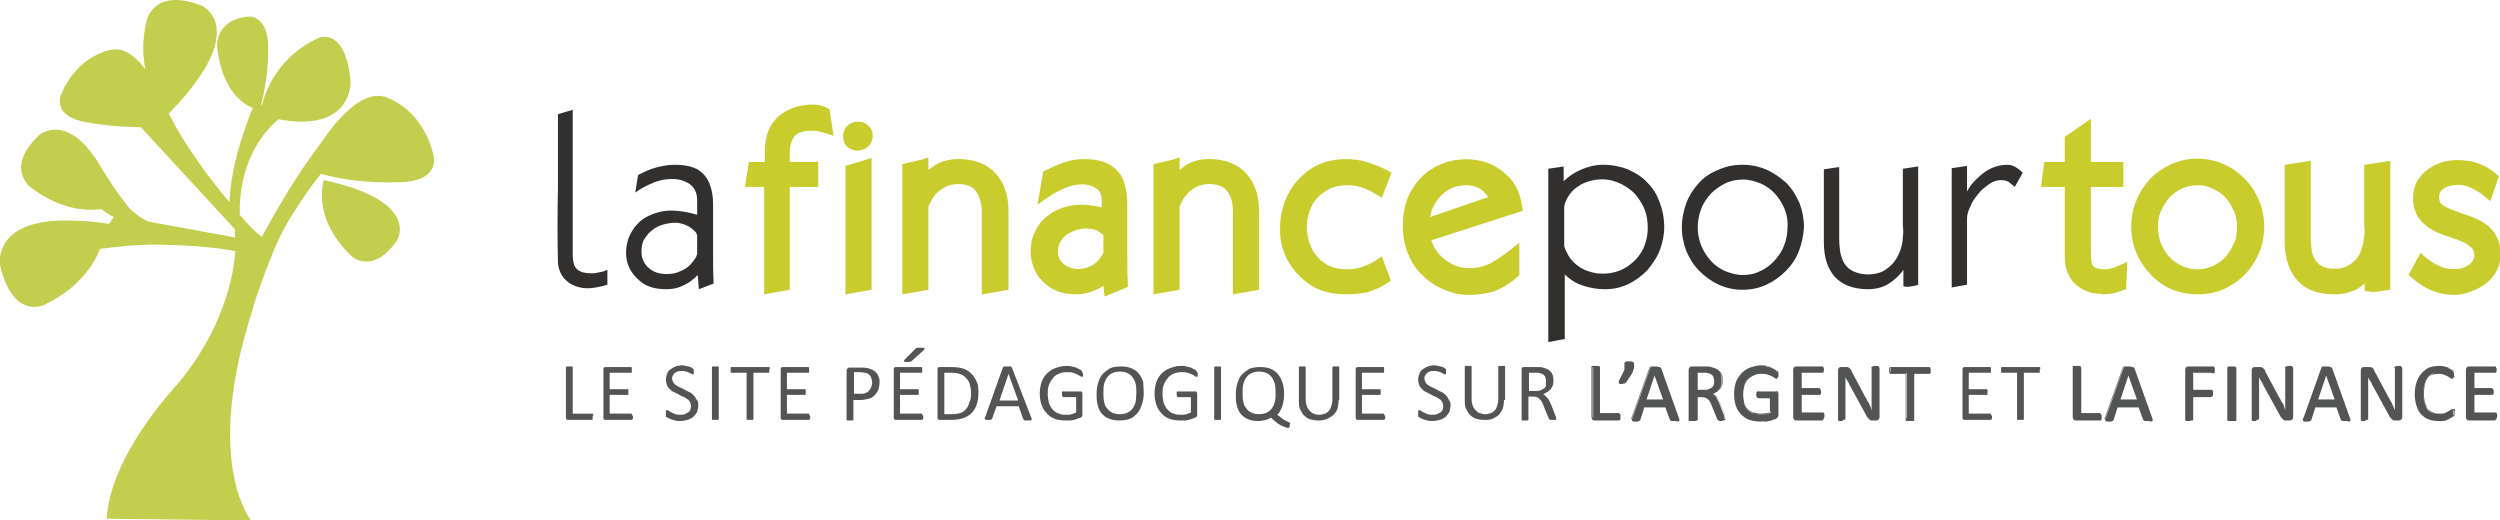 <svg xmlns="http://www.w3.org/2000/svg" width="440" height="91.6" viewBox="0 0 440 91.6"><path fill="#C3CE4E" d="M57 31.7s-2.3 6.6 4.9 13.4c0 0 3.7 3.4 8-2.8 0 0 4.3-6.9-12.9-10.6zm19.3-4.4c-2.1-8.6-8.7-10.3-8.7-10.3-4-1-8.3 4-11 8-4.6 6-8.6 13.1-10.5 16.7-1.1-.8-2.4-2.1-3.9-3.9-.1-3.3.4-11.3 6.8-16.8 13.2 2.4 12.7-6.7 12.7-6.7-.9-9.8-5.7-7.6-5.7-7.6-6.9 3.2-9.2 9-9.9 11.8h-.1v-.2c1.1-4.5 1.2-7.7 1.2-9.7.1-5.7-3.2-5.7-3.2-5.7-6.2.4-5.8 5.3-5.8 5.3.9 8.3 5.2 10.4 6.3 10.8-1.2 2.9-3.9 10-4.1 16.6-1-1.2-2.1-2.5-3.2-4-1-1.2-1.9-2.5-2.7-3.7-1.8-2.5-3.4-5.2-4.8-7.9l.2-.2c14.4-14.9 5.6-18.8 5.6-18.8-8.4-3.3-9.7 2.6-9.7 2.6-.8 3.4-.7 6.3-.2 8.6-1.6-2.1-3.5-3.7-5.6-3.5 0 0-6 .5-9.2 7.8 0 0-1.7 3.5 3.4 4.8 0 0 3.4.8 7.9 1 .8 0 1.7.1 2.7.1l16.5 17.9.1 1.5-15.3-2.8c-1-.5-2.1-1.2-3.1-2.1-.4-.5-2.5-3-5-7.1-5.9-10.4-11-6.1-11-6.1-6.2 5.7-1.7 9.2-1.7 9.2 5.1 3.9 9.6 4.3 12.5 3.9.5.4 1.3.9 2.2 1.4l-.8 1.2c-2-.3-3.7-.5-5.1-.5-15.6-1.1-14.1 7.7-14.1 7.7 2.2 9.7 7.7 7.1 7.7 7.1 5.9-2.8 8.7-6.8 9.9-9.9 3.9-.5 7.8-.9 11.8-.7 1.4 0 2.9.1 4.5.2 3 .2 5.5.5 7.5.9-.2 3.8-1.9 13.8-10.5 23.8 0 0-11.6 12.3-12.1 23.3l25.4.3s-7.9-9.4-.6-34.3c.4-1.2.9-3 1.2-4.1 1.6-4.6 3.7-10.6 5.7-13.8.5-1 1.2-2 1.9-3.1 1.6-2.5 3-4.4 4.1-5.7 7.5 2.1 15.1 1.4 15.1 1.4 5.9-.6 4.7-4.7 4.7-4.7z"/><path fill="#322F2F" d="M106.9 47.5v2.6c-.9.3-1.9.5-2.8.6-1 .1-1.8 0-2.7-.3-.8-.3-1.5-.7-2.1-1.4-.6-.7-1-1.6-1.1-2.7-.1-4.4-.1-8.8 0-13.1v-13.1l1.3-.4c.4-.1.9-.2 1.3-.4v25c0 .7 0 1.2.1 1.7s.2.9.5 1.2c.2.3.6.5 1 .7.4.1 1 .2 1.8.2.5 0 1-.1 1.4-.2.3 0 .8-.2 1.3-.4zM123 50.9l-.2-2.5c-.7.7-1.5 1.4-2.5 1.8-.9.5-1.9.7-3 .7-1.9 0-3.4-.4-4.5-1.3s-1.9-1.9-2.3-3.1c-.4-1.2-.4-2.5-.1-3.8.3-1.3 1-2.5 2-3.5s2.4-1.6 4.1-2c1.7-.3 3.8-.1 6.2.6v-2.5c0-1.3-.4-2.2-1.3-2.9-.9-.6-1.9-.9-3.1-.9-1.1 0-2.3.2-3.4.7-1.2.5-2.2 1-3.1 1.7l.5-3.1c1-.5 2-1 3.1-1.3 1.1-.3 2.2-.5 3.3-.5 1.8 0 3.2.3 4.2.9.9.6 1.6 1.4 2 2.5.4 1 .6 2.2.6 3.5v9c0 1.6 0 3.3.1 5l-2.6 1zm-.7-10.2c-.3-.3-.6-.5-1-.8-.4-.2-.8-.4-1.2-.5-.4-.1-.8-.2-1.1-.2-.7 0-1.5.1-2.2.3-.7.2-1.4.5-2 1-.6.4-1 1-1.4 1.6-.4.6-.5 1.4-.5 2.2 0 1.1.4 2 1.1 2.7.7.7 1.6 1.1 2.7 1.2 1 .1 2.1 0 3.1-.5 1.1-.4 1.9-1.2 2.6-2.3.1-.1.1-.2.2-.4s.1-.3.1-.4v-3c0-.3-.1-.6-.4-.9z"/><g fill="#C9CC2D"><path d="M144.2 22.2c-.4-.1-.9-.1-1.3-.1-1.3 0-2.2.2-2.9.6-.6.4-1.1.9-1.4 1.6-.3.7-.4 1.5-.5 2.3v2.8h5v2.5h-5v18.2l-2.7.5v-18.6h-3.3l.4-2.5h2.9v-2.8c0-2.4.7-4.2 2.1-5.5 1.4-1.2 3.3-1.8 5.6-1.8.7 0 1.3.2 1.9.5l.4 2.6c-.3-.1-.7-.2-1.2-.3zM134.5 51.8v-18.9h-3.4l.7-4.4h2.8v-1.8c0-2.7.8-4.8 2.4-6.2 1.6-1.4 3.7-2.1 6.2-2.1.8 0 1.6.2 2.4.6l.4.2.7 4.7-1.5-.5-1.2-.3c-.4-.1-.8-.1-1.2-.1-1.3 0-2 .3-2.4.5-.5.3-.8.7-1 1.2-.2.6-.4 1.2-.4 2v1.8h5v4.4h-5v18.1l-4.5.8zm-1.2-20.8h3.1v18.5l.8-.1v-18.4h5v-.6h-5v-3.8c0-1 .2-1.9.5-2.7.4-.9 1-1.6 1.8-2.1s1.9-.8 3.4-.8c.5 0 1 0 1.5.1l-.1-.7c-.4-.1-.7-.2-1.1-.2-2.1 0-3.8.5-5 1.6-1.2 1-1.8 2.6-1.8 4.7v3.7h-3l-.1.8z"/></g><g fill="#C9CC2D"><path d="M152 25.1c-.3.3-.7.4-1.1.4-.4 0-.8-.1-1.1-.4-.3-.3-.5-.7-.5-1.2 0-.6.2-1 .5-1.2.3-.3.7-.4 1.1-.4.4 0 .8.1 1.1.4.3.3.5.7.5 1.2 0 .6-.1 1-.5 1.2zm-2.3 25.5v-20.7l1.3-.4c.5-.1.9-.3 1.3-.4v21.1l-2.6.4zM148.8 51.8v-22.6l2-.6c.5-.1.9-.3 1.3-.4l1.3-.4v23.2l-4.6.8zm1.9-21.2v18.9l.7-.1v-19h-.1l-.6.2zm.2-4.1c-.6 0-1.2-.2-1.7-.6-.4-.3-.8-.9-.8-1.9 0-1.1.5-1.7.9-2 1-.8 2.4-.8 3.4 0 .4.3.9.9.9 1.9 0 1-.5 1.6-.9 2-.6.4-1.2.6-1.8.6zm0-3.2c-.2 0-.3.1-.5.2-.1.1-.1.3-.1.5 0 .3.1.4.2.4.3.3.8.2 1 0 0 0 .1-.1.1-.5 0-.3-.1-.4-.2-.5-.1-.1-.3-.1-.5-.1z"/></g><g fill="#C9CC2D"><path d="M173.7 50.6v-13.3c0-1.7-.4-3.1-1.2-4.2-.8-1.1-2.1-1.6-3.9-1.6-1.3 0-2.4.3-3.4 1s-1.8 1.6-2.4 2.7l-.2.5-.2.5v13.9l-2.7.5v-21c.9-.2 1.7-.4 2.6-.7v3.3c.7-1 1.6-1.8 2.7-2.4 1-.6 2.2-.9 3.5-.9 2.6 0 4.5.8 5.9 2.3 1.3 1.5 2 3.5 2 6v12.9l-2.7.5zM172.8 51.8v-14.5c0-1.5-.4-2.7-1-3.6-.6-.9-1.7-1.3-3.2-1.3-1.1 0-2 .3-2.9.9-.9.6-1.5 1.4-2 2.4 0 .1-.1.2-.2.4 0 .1-.1.2-.1.2v14.7l-4.6.8v-22.9l.8-.2 2.6-.6 1.2-.4v2.2c.4-.3.8-.6 1.3-.9 1.2-.7 2.5-1 4-1 2.9 0 5.1.9 6.6 2.6 1.5 1.7 2.2 3.9 2.2 6.6v13.8l-4.7.8zm-12.2-21.4v19.1l.8-.1v-13.1c0-.2 0-.4.3-.9.1-.3.2-.5.2-.6.6-1.3 1.5-2.3 2.7-3.1 1.1-.8 2.5-1.2 4-1.2 2.1 0 3.7.7 4.7 2 .9 1.3 1.4 2.9 1.4 4.8v12.2l.8-.1v-12.1c0-2.3-.6-4.1-1.8-5.4-1.1-1.3-2.8-1.9-5.1-1.9-1.2 0-2.2.3-3.1.8-.9.5-1.7 1.3-2.4 2.2l-1.7 2.4v-5c-.3-.1-.5 0-.8 0z"/></g><g fill="#C9CC2D"><path d="M195.2 50.9l-.2-2.5c-.7.7-1.5 1.4-2.5 1.8-.9.5-1.9.7-3 .7-1.9 0-3.4-.4-4.5-1.3s-1.9-1.9-2.3-3.1c-.4-1.2-.4-2.5-.1-3.8.3-1.3 1-2.5 2-3.5s2.4-1.6 4.1-2c1.7-.3 3.8-.1 6.2.6v-2.5c0-1.3-.4-2.2-1.3-2.9-.8-.6-1.9-.9-3.1-.9-1.1 0-2.3.2-3.4.7-1.2.5-2.2 1-3.1 1.7l.5-3.1c1-.5 2-1 3.1-1.3 1.1-.3 2.2-.5 3.3-.5 1.8 0 3.2.3 4.2.9.9.6 1.6 1.4 2 2.5.4 1 .6 2.2.6 3.5v9c0 1.6 0 3.3.1 5l-2.6 1zm-.7-10.2c-.3-.3-.6-.5-1-.8-.4-.2-.8-.4-1.2-.5-.4-.1-.8-.2-1.1-.2-.7 0-1.5.1-2.2.3-.7.2-1.4.5-2 1-.6.4-1 1-1.4 1.6-.4.6-.5 1.4-.5 2.2 0 1.1.4 2 1.1 2.7.7.7 1.6 1.1 2.7 1.2 1 .1 2.1 0 3.1-.5 1.1-.4 1.9-1.2 2.5-2.3.1-.1.1-.2.2-.4s.1-.3.1-.4v-3c.2-.3 0-.6-.3-.9zM194.4 52.2l-.2-1.9c-.4.3-.8.5-1.3.7-1.1.5-2.2.8-3.4.8-2.1 0-3.8-.5-5.1-1.5-1.3-1-2.2-2.2-2.6-3.6-.5-1.4-.5-2.8-.2-4.4.4-1.5 1.1-2.8 2.3-3.9 1.2-1.1 2.7-1.9 4.6-2.2 1.6-.3 3.4-.2 5.4.3v-1.2c0-1-.3-1.7-.9-2.1-1.4-1-3.4-1-5.6-.1-1.1.5-2.1 1-2.9 1.6l-1.9 1.3 1-5.8.4-.2c1-.5 2.1-1 3.2-1.4 1.2-.4 2.4-.6 3.6-.6 2.1 0 3.6.4 4.7 1.1 1.1.7 1.9 1.7 2.3 2.9.4 1.1.6 2.4.6 3.8v9c0 1.6 0 3.3.1 5v.7l-4.1 1.7zm-3.9-14.2c-.5 0-1.1 0-1.5.1-1.5.3-2.7.9-3.6 1.7-.9.9-1.5 1.8-1.7 3-.3 1.2-.2 2.3.1 3.3.3 1 1 1.9 2 2.7.9.7 2.3 1.1 3.9 1.1.9 0 1.7-.2 2.6-.6.8-.4 1.6-.9 2.2-1.6l1.5-1.6.3 3.5.8-.3c-.1-1.5-.1-2.9-.1-4.3v-9c0-1.2-.2-2.3-.5-3.2-.3-.8-.8-1.5-1.6-2s-2-.8-3.6-.8c-1 0-2 .2-3 .5-.8.3-1.7.6-2.5 1l-.1.6c.5-.2.9-.5 1.5-.7 2.8-1.1 5.5-1.1 7.4.3.8.6 1.7 1.6 1.7 3.6v3.8l-1.2-.4c-2-.5-3.4-.7-4.6-.7zm-.9 11.3c-.3 0-.6 0-.9-.1-1.2-.2-2.3-.7-3.2-1.5-1-.9-1.4-2-1.4-3.4 0-1 .2-1.9.7-2.7.4-.7 1-1.4 1.7-1.9s1.4-.9 2.3-1.1c.8-.2 1.6-.4 2.5-.4.4 0 .8.1 1.3.2s1 .3 1.4.6c.4.2.9.6 1.2.9.5.4.7 1 .7 1.6v3c0 .3-.1.5-.2.9-.1.2-.2.4-.3.5-.7 1.2-1.7 2.1-3 2.7-.9.5-1.8.7-2.8.7zm1.7-9.1c-.7 0-1.3.1-1.9.3-.6.2-1.2.5-1.7.8-.5.4-.8.8-1.1 1.3-.3.5-.4 1.1-.4 1.7 0 .9.3 1.5.8 2 .6.5 1.3.9 2.2 1 .8.1 1.7 0 2.6-.4.9-.4 1.6-1 2.1-1.9l.2-.3.1-.1v-3s0-.1-.1-.3c-.2-.2-.5-.4-.8-.6-.3-.2-.7-.3-1-.4-.7 0-.9-.1-1-.1z"/></g><g fill="#C9CC2D"><path d="M217.9 50.6v-13.3c0-1.7-.4-3.1-1.2-4.2-.8-1.1-2.1-1.6-3.9-1.6-1.3 0-2.4.3-3.4 1s-1.8 1.6-2.4 2.7l-.2.5-.2.5v13.9l-2.7.5v-21c.9-.2 1.7-.4 2.6-.7v3.3c.7-1 1.6-1.8 2.7-2.4 1-.6 2.2-.9 3.5-.9 2.6 0 4.5.8 5.9 2.3 1.3 1.5 2 3.5 2 6v12.9l-2.7.5zM217 51.8v-14.5c0-1.5-.3-2.7-1-3.6-.6-.9-1.7-1.3-3.2-1.3-1.1 0-2.1.3-2.9.9-.9.6-1.5 1.4-2 2.4 0 .1-.1.2-.2.4l-.1.3v14.6l-4.6.8v-22.9l.8-.2 2.6-.6 1.2-.4v2.2l1.2-.9c1.2-.7 2.5-1 4-1 2.9 0 5.1.9 6.6 2.6 1.5 1.7 2.2 3.9 2.2 6.6v13.8l-4.6.8zm-12.1-21.4v19.1l.8-.1v-13.1c0-.2.1-.4.2-.9.1-.3.2-.5.3-.6.6-1.3 1.5-2.3 2.7-3.1 1.1-.8 2.5-1.2 4-1.2 2.1 0 3.7.7 4.7 2 .9 1.2 1.4 2.8 1.4 4.8v12.2l.8-.1v-12.1c0-2.3-.6-4.1-1.7-5.4-1.1-1.3-2.8-1.9-5.1-1.9-1.2 0-2.2.2-3.1.8-.9.5-1.7 1.3-2.4 2.2l-1.7 2.4v-5c-.5-.1-.7 0-.9 0z"/></g><g fill="#C9CC2D"><path d="M240.4 50.4c-1.2.3-2.4.5-3.5.5-2.4 0-4.4-.5-6-1.6-1.6-1.1-2.8-2.4-3.6-4.1-.8-1.6-1.2-3.4-1.1-5.3 0-1.9.4-3.6 1.3-5.3.8-1.6 2-3 3.6-4 1.6-1.1 3.6-1.6 5.9-1.6 1.2 0 2.3.2 3.4.5s2.2.8 3.2 1.3l-1 2.5c-.8-.5-1.7-.9-2.7-1.3-.9-.3-1.9-.5-2.9-.5-1.8 0-3.3.4-4.5 1.2-1.2.8-2.1 1.8-2.7 3.1-.6 1.2-.9 2.6-.9 4s.3 2.8.9 4c.6 1.2 1.5 2.2 2.7 3.1 1.2.8 2.7 1.2 4.4 1.2 1 0 2-.1 3-.5 1-.3 1.9-.7 2.7-1.3l.9 2.5c-.9.7-1.9 1.2-3.1 1.6zM236.9 51.8c-2.6 0-4.8-.6-6.5-1.8-1.7-1.2-3-2.7-3.9-4.4-.9-1.7-1.3-3.7-1.2-5.7 0-2 .5-3.9 1.4-5.7.9-1.8 2.2-3.2 3.9-4.4 1.7-1.2 3.9-1.8 6.5-1.8 1.2 0 2.5.2 3.7.6 1.2.4 2.3.8 3.4 1.4l.7.4-1.7 4.4-1-.6c-.8-.5-1.6-.9-2.5-1.2-.8-.3-1.7-.4-2.6-.4-1.6 0-2.9.4-3.9 1.1-1.1.7-1.9 1.6-2.4 2.7s-.8 2.3-.8 3.6c0 1.3.3 2.5.8 3.6s1.3 2 2.3 2.7c1 .7 2.3 1.1 3.9 1.1.9 0 1.8-.1 2.7-.4.9-.3 1.7-.7 2.5-1.2l1-.7 1.6 4.3-.6.4c-1 .7-2.2 1.2-3.4 1.6-1.4.3-2.7.4-3.9.4zm0-21.8c-2.2 0-4 .5-5.4 1.5-1.4 1-2.5 2.2-3.3 3.7-.8 1.5-1.1 3.1-1.2 4.9 0 1.7.3 3.3 1 4.8s1.8 2.7 3.3 3.7c1.4 1 3.3 1.5 5.5 1.5 1 0 2.1-.2 3.2-.5.8-.2 1.6-.6 2.3-.9l-.2-.6c-.6.3-1.3.6-2 .8-1.1.3-2.2.5-3.3.5-2 0-3.7-.5-5-1.4-1.3-.9-2.3-2.1-3-3.4-.7-1.3-1-2.8-1-4.4 0-1.6.3-3.1 1-4.4.7-1.4 1.7-2.5 3-3.4 1.4-.9 3-1.4 5-1.4 1.1 0 2.2.2 3.2.5.6.2 1.2.5 1.8.8l.3-.7c-.7-.3-1.5-.6-2.3-.9-.8-.6-1.8-.7-2.9-.7z"/></g><g fill="#C9CC2D"><path d="M266.9 36.6l-16.2 5.2c.2.9.6 1.8 1.1 2.6.5.8 1.1 1.5 1.8 2 .7.6 1.5 1 2.3 1.3.9.3 1.8.5 2.8.5 1.5 0 2.8-.3 4.1-1.1 1.3-.7 2.5-1.5 3.6-2.4v3.2c-1.2 1.1-2.5 1.9-3.9 2.4s-2.8.7-4.1.7c-1.4 0-2.7-.3-4-.9-1.3-.5-2.4-1.3-3.4-2.3-1-1-1.8-2.1-2.3-3.5-.6-1.3-.9-2.8-.9-4.5 0-2.2.4-4 1.3-5.6.9-1.5 1.9-2.7 3.3-3.6 1.3-.8 2.8-1.4 4.3-1.5 1.6-.2 3.1 0 4.5.5s2.6 1.3 3.7 2.5c1 1.2 1.7 2.6 2 4.5zm-3.7-1.5c-.4-1-.9-1.8-1.6-2.4-.7-.6-1.6-.9-2.5-1.1-.9-.1-1.9-.1-2.9.1s-1.9.7-2.7 1.4c-.8.7-1.5 1.5-2 2.6-.5 1-.8 2.3-.9 3.7l12.6-4.3zM258.7 51.9h-.4c-1.5 0-2.9-.4-4.3-1s-2.6-1.4-3.7-2.5c-1.1-1-1.9-2.3-2.5-3.8-.6-1.4-.9-3.1-.9-4.9 0-2.4.5-4.4 1.4-6 .9-1.6 2.1-3 3.6-3.9 1.4-.9 3-1.5 4.8-1.7 1.7-.2 3.4 0 4.9.5 1.6.5 2.9 1.5 4.1 2.7 1.2 1.3 1.9 3 2.2 5l.1.8-16.1 5.2c.2.5.4 1 .7 1.5.4.7 1 1.3 1.6 1.8.6.5 1.3.9 2.1 1.2.8.3 1.6.4 2.4.4 1.3 0 2.5-.3 3.7-.9 1.2-.7 2.4-1.5 3.4-2.3l1.6-1.3v5.7l-.3.3c-1.3 1.2-2.7 2-4.2 2.6-1.5.4-2.8.6-4.2.6zm-.8-21.9c-.4 0-.7 0-1.1.1-1.4.2-2.7.6-3.9 1.4-1.2.8-2.2 1.9-2.9 3.2-.8 1.4-1.2 3.1-1.2 5.1 0 1.5.3 2.9.8 4.2.5 1.2 1.2 2.3 2.1 3.2.9.9 1.9 1.6 3.1 2.1 1.2.5 2.4.8 3.6.8h.4c1.1 0 2.3-.2 3.4-.6 1.1-.4 2.2-1 3.2-1.9v-.8c-.7.5-1.4.9-2.2 1.3-1.4.8-3 1.2-4.6 1.2-1.1 0-2.1-.2-3.1-.5-.9-.3-1.8-.8-2.6-1.5-.8-.6-1.4-1.4-2-2.3-.5-.9-.9-1.8-1.2-2.9l-.2-.9 16.2-5.2c-.3-1.3-.8-2.3-1.6-3.2-.9-1-2-1.8-3.3-2.2-.9-.4-1.9-.6-2.9-.6zm-8.4 10.9l.1-1.4c.1-1.6.4-3 1-4.1.6-1.2 1.4-2.1 2.3-2.9.9-.7 2-1.3 3.1-1.5 1.1-.3 2.2-.3 3.2-.2 1.1.2 2.1.6 2.9 1.3.9.7 1.5 1.6 1.9 2.8l.3.9-14.8 5.1zm8.5-8.3c-.5 0-1 .1-1.6.2-.8.2-1.6.6-2.3 1.2-.7.6-1.3 1.3-1.8 2.3-.3.6-.5 1.2-.6 1.9l10.2-3.5c-.2-.4-.6-.8-.9-1.1-.6-.5-1.3-.8-2-.9-.4-.1-.7-.1-1-.1z"/></g><path fill="#322F2F" d="M275.2 59.7l-2.7.5v-30.5l2.7-.4v2.6c.9-.9 2-1.6 3.2-2.1 1.2-.5 2.4-.8 3.7-.8 1.6 0 3.1.3 4.4.8 1.3.6 2.5 1.3 3.4 2.3 1 1 1.7 2.1 2.2 3.5.5 1.3.8 2.8.8 4.4 0 1.4-.3 2.8-.8 4.1-.5 1.3-1.3 2.4-2.2 3.5-1 1-2.1 1.8-3.3 2.4-1.3.6-2.6.9-4.1.9-1.3 0-2.6-.2-3.8-.6-1.3-.4-2.4-1.1-3.3-2v11.4zm13.9-23.6c-.6-1.1-1.3-2.1-2.3-2.8-.9-.7-1.9-1.2-3-1.5-1.1-.3-2.2-.3-3.3-.1-1.1.2-2.1.6-2.9 1.2-.9.6-1.6 1.5-2 2.5-.1.2-.2.4-.2.6-.1.2-.1.4-.1.6v6.7c0 .1.1.3.2.6l.3.6c.5 1.1 1.3 1.9 2.2 2.5.9.6 1.9.9 3 1.1 1.1.1 2.1.1 3.2-.2 1.1-.3 2.1-.8 2.9-1.5.9-.7 1.6-1.6 2.1-2.6.5-1.1.8-2.3.8-3.7 0-1.5-.3-2.9-.9-4zM316.6 44.2c-.5 1.3-1.3 2.5-2.3 3.5-1 1-2.1 1.8-3.4 2.4-1.3.6-2.7.9-4.2.9s-2.9-.3-4.2-.9c-1.3-.6-2.4-1.4-3.4-2.4s-1.7-2.1-2.3-3.5c-.5-1.3-.8-2.7-.8-4.2s.3-2.9.8-4.3c.5-1.3 1.3-2.5 2.2-3.5.9-1 2.1-1.8 3.4-2.3 1.3-.6 2.7-.9 4.3-.9 1.5 0 2.9.3 4.3.9 1.3.6 2.4 1.4 3.4 2.3 1 1 1.7 2.2 2.3 3.5.5 1.3.8 2.8.8 4.3-.1 1.5-.4 2.9-.9 4.2zm-2.5-7.4c-.4-1-1-1.9-1.7-2.7-.7-.8-1.6-1.4-2.5-1.8-1-.4-2-.7-3.1-.7s-2.2.2-3.2.7c-1 .5-1.8 1.1-2.5 1.8-.7.8-1.3 1.6-1.7 2.7-.4 1-.6 2.1-.6 3.2s.2 2.1.6 3.2c.4 1 1 1.9 1.7 2.7.7.8 1.6 1.4 2.5 1.8 1 .4 2 .7 3.1.7s2.2-.2 3.1-.7c1-.4 1.8-1.1 2.5-1.8.7-.8 1.3-1.6 1.7-2.7.4-1 .6-2.1.6-3.2.1-1.1-.1-2.2-.5-3.2zM336.4 50.4c-.4.1-.9.1-1.4 0v-2.9c-.7 1-1.7 1.9-2.7 2.5-1 .6-2.2.9-3.5.9-2.7 0-4.6-.8-5.9-2.2-1.3-1.5-1.9-3.5-1.9-6.1v-12.8l2.7-.4v12.6c0 .9.1 1.8.2 2.5.2.8.4 1.4.8 2 .4.6.9 1 1.6 1.3.7.3 1.5.5 2.5.5.9 0 1.8-.2 2.5-.5.7-.4 1.4-.9 1.9-1.5s.9-1.3 1.2-2.1c.3-.8.5-1.6.5-2.5.1-.7.1-1.3 0-2v-10l2.7-.4v20.8c-.3.2-.8.2-1.2.3zM354.6 32.9l-1.1-.9c-.3-.2-.8-.3-1.3-.3-.7 0-1.4.2-2.1.7-.7.5-1.4 1-1.9 1.7-.6.7-1.1 1.4-1.4 2.2-.4.8-.6 1.5-.6 2.1v11.7l-2.7.5v-21l2.7-.4v4.5c.4-.8 1-1.6 1.8-2.3.8-.8 1.6-1.4 2.5-1.8.9-.4 1.8-.6 2.8-.6.9 0 1.8.5 2.7 1.4l-1.4 2.5z"/><g fill="#C9CC2D"><path d="M373.1 50.1c-1.1.4-2.1.7-3.1.7s-2-.2-2.8-.6c-.8-.4-1.5-1-2-1.8s-.8-1.9-.8-3.2v-13.2h-4.1l.3-2.5h3.7v-4.9l2.7-1.9v6.7h5.7v2.5h-5.7v12.4c0 .7 0 1.2.1 1.7s.2.9.5 1.2c.2.3.6.5 1 .7.4.1 1 .2 1.8.2.5 0 1-.1 1.4-.2.5-.1.9-.3 1.4-.5l-.1 2.7zM369.8 51.7c-1.1 0-2.2-.2-3.1-.7-1-.5-1.8-1.2-2.4-2.2-.6-1-.9-2.2-.9-3.7v-12.2h-4.2l.6-4.4h3.6v-4.4l4.6-3.2v7.6h5.7v4.4h-5.7v11.5c0 .6 0 1.2.1 1.6 0 .3.1.6.3.8.1.2.3.3.6.4.3.1.8.2 1.5.2.4 0 .8-.1 1.2-.2.4-.1.9-.3 1.3-.5l1.4-.6-.2 4.8-.6.2c-1.2.5-2.3.7-3.5.7h-.3zm-8.4-20.7h4v14.2c0 1.1.2 2 .6 2.7.4.7 1 1.2 1.6 1.5.7.3 1.4.5 2.3.5h.1c.7 0 1.5-.1 2.2-.4v-.6h-.1c-.5.2-1.1.3-1.7.3-.9 0-1.5-.1-2.1-.3-.6-.2-1.1-.6-1.5-1-.3-.4-.6-1-.7-1.6-.1-.5-.1-1.2-.1-1.9v-13.4h5.7v-.6h-5.7v-5.8l-.8.5v5.3h-3.8v.6z"/></g><g fill="#C9CC2D"><path d="M396.8 44.2c-.5 1.3-1.3 2.5-2.3 3.5-1 1-2.1 1.8-3.4 2.4-1.3.6-2.7.9-4.2.9s-2.9-.3-4.2-.9c-1.3-.6-2.4-1.4-3.4-2.4s-1.7-2.1-2.3-3.5c-.5-1.3-.8-2.7-.8-4.2s.3-2.9.8-4.3c.5-1.3 1.3-2.5 2.2-3.5.9-1 2.1-1.8 3.4-2.3 1.3-.6 2.7-.9 4.3-.9 1.5 0 2.9.3 4.3.9 1.3.6 2.4 1.4 3.4 2.3 1 1 1.7 2.2 2.3 3.5.5 1.3.8 2.8.8 4.3-.1 1.5-.4 2.9-.9 4.2zm-2.6-7.4c-.4-1-1-1.9-1.7-2.7-.7-.8-1.6-1.4-2.5-1.8-1-.4-2-.7-3.1-.7s-2.2.2-3.2.7c-1 .5-1.8 1.1-2.5 1.8-.7.8-1.3 1.6-1.7 2.7-.4 1-.6 2.1-.6 3.2s.2 2.1.6 3.2c.4 1 1 1.9 1.7 2.7.7.8 1.6 1.4 2.5 1.8 1 .4 2 .7 3.1.7s2.2-.2 3.1-.7c1-.4 1.8-1.1 2.5-1.8.7-.8 1.3-1.6 1.7-2.7.4-1 .6-2.1.6-3.2.1-1.1-.1-2.2-.5-3.2zM386.8 51.8c-1.6 0-3.2-.3-4.6-.9-1.4-.6-2.7-1.5-3.7-2.6s-1.9-2.3-2.5-3.8c-.6-1.4-.9-3-.9-4.6 0-1.6.3-3.2.9-4.6.6-1.5 1.4-2.7 2.4-3.8 1-1.1 2.3-1.9 3.7-2.6 2.9-1.3 6.4-1.3 9.3 0 1.4.6 2.6 1.5 3.7 2.6s1.9 2.4 2.5 3.8c.6 1.4.9 3 .9 4.6 0 1.6-.3 3.2-.9 4.6-.6 1.4-1.4 2.7-2.5 3.8-1 1.1-2.3 1.9-3.7 2.6-1.4.6-3 .9-4.6.9zm0-21.8c-1.4 0-2.7.3-3.9.8-1.2.5-2.2 1.2-3.1 2.1-.9.9-1.5 2-2.1 3.2-.5 1.2-.8 2.5-.8 3.9s.2 2.6.8 3.9c.5 1.2 1.2 2.3 2.1 3.2.9.9 1.9 1.6 3.1 2.2 2.3 1 5.3 1 7.7 0 1.2-.5 2.3-1.3 3.1-2.2.9-.9 1.6-2 2.1-3.2.5-1.2.7-2.5.7-3.9s-.3-2.7-.7-3.9c-.5-1.2-1.2-2.3-2.1-3.2-.9-.9-1.9-1.6-3.1-2.1-1.1-.6-2.4-.8-3.8-.8zm0 19.2c-1.3 0-2.4-.3-3.5-.8-1-.5-2-1.2-2.8-2-.8-.9-1.4-1.9-1.9-3-.4-1.1-.7-2.3-.7-3.5 0-1.2.2-2.4.7-3.5.4-1.1 1.1-2.1 1.8-2.9.8-.8 1.7-1.5 2.8-2 2.3-1 4.9-1 7.1 0 1.1.5 2.1 1.2 2.8 2 .8.9 1.4 1.8 1.9 3 .5 1.1.7 2.3.7 3.6v1h-.1c-.1.9-.3 1.7-.6 2.6-.4 1.1-1.1 2.1-1.8 2.9-.8.9-1.8 1.5-2.8 2-1.1.4-2.3.6-3.6.6zm0-16.6c-1 0-1.9.2-2.8.6-.9.4-1.6 1-2.2 1.6-.6.7-1.1 1.5-1.5 2.4-.4.9-.5 1.8-.5 2.8 0 1 .2 1.9.5 2.8.4.9.8 1.7 1.5 2.4.6.7 1.4 1.2 2.2 1.6 1.7.8 3.8.8 5.5 0 .8-.4 1.6-.9 2.2-1.6.6-.7 1.1-1.5 1.5-2.4.4-.9.5-1.8.5-2.8v-.8c-.1-.7-.2-1.4-.5-2-.4-.9-.9-1.7-1.5-2.4s-1.4-1.2-2.3-1.6c-.7-.4-1.6-.6-2.6-.6z"/></g><g fill="#C9CC2D"><path d="M418.4 50.4c-.4.1-.9.1-1.4 0v-2.9c-.8 1-1.6 1.9-2.7 2.5-1.1.6-2.2.9-3.5.9-2.7 0-4.6-.8-5.9-2.2-1.3-1.5-1.9-3.5-1.9-6.1v-12.8l2.7-.4v12.6c0 .9.1 1.8.2 2.5.2.8.4 1.4.8 2 .4.6.9 1 1.6 1.3.7.3 1.5.5 2.5.5.9 0 1.8-.2 2.5-.5.7-.4 1.4-.9 1.9-1.5s.9-1.3 1.2-2.1c.3-.8.5-1.6.5-2.5.1-.7.1-1.3 0-2v-10l2.7-.4v20.8c-.3.2-.8.2-1.2.3zM410.8 51.8c-3 0-5.2-.9-6.6-2.6-1.4-1.7-2.1-3.9-2.1-6.7v-13.5l4.6-.7v13.7c0 .8.1 1.6.2 2.3.1.6.4 1.2.7 1.6.3.4.7.8 1.2 1 .6.3 1.3.4 2.1.4s1.5-.1 2.1-.4c.6-.3 1.1-.7 1.6-1.2s.8-1.1 1-1.8c.3-.7.4-1.5.5-2.3.1-.7.1-1.3 0-1.8v-10.8l4.6-.7v22.7l-.8.1c-.5.1-.9.1-1.3.2-.5.1-1 .1-1.6 0l-.8-.1v-1.3l-1.2.9c-1.4.7-2.7 1-4.2 1zm-6.8-21.1v11.9c0 2.3.6 4.2 1.7 5.5 1.1 1.3 2.8 1.9 5.2 1.9 1.1 0 2.1-.3 3-.8.9-.6 1.7-1.3 2.4-2.2l1.7-2.4v5h.3c.2 0 .4 0 .5-.1v-19l-.8.1v11.2c-.1 1-.3 1.9-.6 2.7-.3.9-.8 1.7-1.4 2.4-.6.7-1.3 1.3-2.2 1.7-.9.4-1.8.6-2.9.6-1.1 0-2.1-.2-2.9-.6-.8-.4-1.5-.9-2-1.6-.5-.7-.8-1.5-1-2.3-.2-.8-.3-1.8-.3-2.7v-11.5l-.7.2z"/></g><g fill="#C9CC2D"><path d="M426.4 46c.8.7 1.6 1.2 2.6 1.6 1 .4 2 .6 3 .6.5 0 1-.1 1.6-.2.5-.1 1-.3 1.4-.6.4-.3.8-.6 1-1.1.3-.4.4-.9.4-1.5 0-.8-.3-1.5-.8-2s-1.2-.9-2-1.2c-.8-.3-1.7-.6-2.6-.9-.9-.3-1.8-.7-2.6-1.1-.8-.4-1.5-1-2-1.8-.5-.7-.8-1.7-.8-2.9 0-1.5.5-2.7 1.4-3.7.9-1 2.1-1.6 3.4-1.9 1.3-.3 2.7-.3 4.2 0s2.8 1 3.9 2l-.8 2.5c-.7-.6-1.5-1.1-2.4-1.6-.9-.4-1.8-.6-2.7-.6-.5 0-1 .1-1.6.2-.5.1-1 .3-1.4.6-.4.3-.8.6-1 1-.3.4-.4.9-.4 1.5 0 .8.3 1.4.8 1.9s1.2.8 2 1.2c.8.3 1.7.6 2.6.9.9.3 1.8.7 2.6 1.1.8.5 1.5 1.1 2 1.8s.8 1.7.8 2.9c0 1-.2 1.9-.6 2.6-.4.8-.9 1.4-1.6 1.9-.7.5-1.4.9-2.3 1.2-.9.3-1.7.4-2.6.4-1.3 0-2.5-.3-3.6-.8-1.2-.5-2.2-1.2-3.1-2l1.2-2zM431.9 51.9c-1.4 0-2.7-.3-4-.8-1.2-.5-2.4-1.3-3.4-2.2l-.6-.5 2.1-3.9.9.8c.7.6 1.5 1.1 2.4 1.5 1.2.6 2.5.7 4 .4.4-.1.8-.3 1.1-.5.3-.2.6-.5.8-.8.2-.3.3-.6.3-1 0-.7-.3-1.1-.5-1.3-.5-.4-1-.8-1.7-1.1-.7-.3-1.6-.6-2.5-.9-1-.3-2-.7-2.8-1.2-.9-.5-1.7-1.2-2.3-2-.6-.9-1-2.1-1-3.5 0-1.8.6-3.2 1.7-4.3 1.1-1.1 2.4-1.8 3.9-2.2 1.5-.3 3-.3 4.7 0 1.6.4 3.1 1.1 4.3 2.2l.5.4-1.5 4.4-1.1-.9c-.7-.6-1.4-1-2.2-1.4-1.2-.6-2.4-.7-3.7-.4-.4.1-.8.2-1.1.4-.3.2-.5.4-.7.7-.2.3-.2.6-.2 1 0 .7.3 1 .4 1.1.5.4 1 .7 1.8 1 .8.3 1.6.6 2.5.9 1 .3 1.9.7 2.8 1.2.9.5 1.7 1.2 2.3 2.1.6.9 1 2.1 1 3.5 0 1.2-.2 2.2-.7 3.1-.5.9-1.1 1.6-1.9 2.2-.7.6-1.6 1-2.6 1.4-1 .4-2 .6-3 .6zm-5.5-4c.7.5 1.5 1 2.3 1.4 1.8.8 3.7.9 5.6.3.8-.3 1.4-.6 2-1.1.6-.4 1-1 1.4-1.6.3-.6.5-1.3.5-2.2 0-1-.2-1.8-.6-2.4-.5-.6-1-1.1-1.7-1.5-.7-.4-1.6-.8-2.4-1-1-.3-1.9-.6-2.7-1-.9-.4-1.6-.8-2.3-1.3-.7-.6-1.1-1.5-1.1-2.6 0-.8.2-1.5.5-2s.8-1 1.3-1.3c.5-.3 1.1-.5 1.7-.7 1.8-.4 3.3-.2 4.9.5l1.5.9.2-.6c-.9-.7-1.9-1.1-3-1.4-1.3-.3-2.6-.3-3.8 0-1.2.3-2.1.8-2.9 1.6-.8.8-1.1 1.8-1.1 3 0 1 .2 1.8.6 2.3.4.6 1 1.1 1.7 1.5.7.4 1.6.8 2.4 1.1 1 .3 1.9.7 2.7 1 .9.4 1.7.8 2.3 1.4.7.7 1.1 1.6 1.1 2.7 0 .8-.2 1.5-.6 2.1-.3.5-.8 1-1.3 1.3-.5.4-1.1.6-1.7.8-1.9.4-3.6.2-5.2-.5-.7-.3-1.3-.7-1.9-1.1l-.4.4z"/></g><g fill="#535454"><path d="M104.3 73.4v.4s0 .1-.1.1h-4.2c-.1 0-.2 0-.3-.1-.1-.1-.1-.2-.1-.4v-8.8l.1-.1h1s.1 0 .1.1v8.2h3.5l.1.1v.2c-.1.1-.1.2-.1.3zM111.4 73.4v.2c0 .1 0 .1-.1.2l-.1.1h-4.6c-.1 0-.2 0-.3-.1-.1-.1-.1-.2-.1-.4v-8.3c0-.2 0-.3.1-.4.1-.1.2-.1.3-.1h4.5l.1.1v.8s0 .1-.1.1h-3.8v2.9h3.2l.1.1v.8s0 .1-.1.1h-3.2v3.3h3.8s.1 0 .1.1c0 0 0 .1.1.2s.1.2.1.3zM122.9 71.3c0 .4-.1.8-.2 1.2-.2.3-.4.6-.7.9-.3.2-.6.4-1 .5-.4.1-.8.2-1.3.2-.3 0-.6 0-.9-.1-.3-.1-.5-.1-.7-.2-.2-.1-.4-.2-.5-.2-.1-.1-.2-.2-.3-.2s-.1-.1-.1-.2v-.9s0-.1.1-.1h.1c.1 0 .2 0 .3.1.1.1.3.2.5.3.2.1.4.2.7.3.3.1.6.1.9.1.3 0 .5 0 .7-.1l.6-.3c.2-.1.3-.3.4-.5.1-.2.1-.4.1-.7 0-.3-.1-.5-.2-.7-.1-.2-.3-.4-.5-.5-.2-.1-.4-.3-.7-.4-.3-.1-.5-.2-.8-.4l-.8-.4c-.3-.1-.5-.3-.7-.5-.2-.2-.4-.4-.5-.7-.1-.3-.2-.6-.2-1s.1-.7.2-1c.1-.3.3-.6.6-.8.3-.2.6-.4.9-.5.3-.1.7-.2 1.1-.2.2 0 .4 0 .6.1l.6.1c.2.1.4.1.5.2l.3.2.1.1v.8s0 .1-.1.1h-.1c-.1 0-.1 0-.2-.1l-.4-.2c-.2-.1-.4-.2-.6-.2-.2-.1-.5-.1-.8-.1-.3 0-.5 0-.7.1-.2.1-.4.2-.5.3s-.2.3-.3.4c-.1.2-.1.3-.1.5 0 .3.1.5.2.7.1.2.3.4.5.5.2.1.4.3.7.4.3.1.5.2.8.4l.8.4c.3.1.5.3.7.5.2.2.4.4.5.7.4.4.4.7.4 1.1zM126.5 73.7v.1l-.1.1h-1s-.1 0-.1-.1v-9.2l.1-.1h1s.1 0 .1.1v9.1zM135.4 65.1v.4s0 .1-.1.1h-2.7v8.2l-.1.1h-1s-.1 0-.1-.1v-8.2h-2.7s-.1 0-.1-.1v-.8s0-.1.1-.1h6.7l.1.1v.2c-.1 0-.1.1-.1.2zM142.6 73.4v.2s0 .1-.1.2l-.1.1h-4.6c-.1 0-.2 0-.3-.1-.1-.1-.1-.2-.1-.4v-8.3c0-.2 0-.3.1-.4.1-.1.2-.1.3-.1h4.5l.1.1v.8s0 .1-.1.1h-3.8v2.9h3.2l.1.1v.8s0 .1-.1.1h-3.2v3.3h3.8s.1 0 .1.1c0 0 0 .1.1.2s.1.2.1.3zM154.8 67.3c0 .5-.1.9-.2 1.3-.2.4-.4.7-.7 1s-.6.5-1.1.6c-.4.1-.9.2-1.5.2h-1.1v3.5l-.1.1h-1s-.1 0-.1-.1v-8.7c0-.2.1-.3.2-.4.1-.1.2-.1.3-.1h2.6c.2 0 .4.1.7.1l.8.3s.5.3.7.6c.2.2.3.5.4.8.1.1.1.4.1.8zm-1.3.1c0-.4-.1-.7-.2-1-.1-.3-.3-.4-.5-.6-.2-.1-.4-.2-.7-.2-.2 0-.4-.1-.7-.1h-1.1v3.8h1.1c.4 0 .7 0 .9-.1.2-.1.5-.2.6-.4.2-.2.3-.4.4-.6.1-.3.2-.5.2-.8zM162.5 73.4v.2s0 .1-.1.2l-.1.1h-4.6c-.1 0-.2 0-.3-.1-.1-.1-.1-.2-.1-.4v-8.3c0-.2 0-.3.1-.4.1-.1.2-.1.3-.1h4.5l.1.1v.8s0 .1-.1.1h-3.8v2.9h3.2l.1.1v.8s0 .1-.1.1h-3.2v3.3h3.8s.1 0 .1.1c0 0 0 .1.1.2s.1.2.1.3zm-1.5-11.9l.2-.2.2-.1h1.1l.2.1s.1.1 0 .1l-.1.2-2.1 1.9c-.1.1-.1.1-.2.1l-.2.1h-.8c-.1 0-.1 0-.2-.1v-.1s0-.1.1-.2l1.8-1.8zM172.2 69.1c0 .8-.1 1.5-.3 2.1-.2.6-.5 1.1-.9 1.5-.4.4-.9.7-1.5.9-.6.2-1.3.3-2.1.3h-2c-.1 0-.2 0-.3-.1-.1-.1-.1-.2-.1-.4v-8.3c0-.2 0-.3.1-.4.1-.1.2-.1.3-.1h2.1c.8 0 1.5.1 2.1.3.6.2 1 .5 1.4.9.4.4.7.9.9 1.4.3.6.3 1.2.3 1.9zm-1.3 0c0-.5-.1-1-.2-1.4-.1-.4-.3-.8-.6-1.1-.3-.3-.6-.6-1-.7-.4-.2-.9-.3-1.6-.3h-1.3v7.3h1.3c.6 0 1.1-.1 1.5-.2.4-.1.8-.4 1-.7.3-.3.5-.7.6-1.2.3-.5.3-1 .3-1.7zM181.5 73.5l.1.3c0 .1 0 .1-.1.1 0 0-.1.1-.2.1h-1s-.1 0-.1-.1c0 0 0-.1-.1-.1l-.8-2.3h-3.9l-.8 2.2s0 .1-.1.1l-.1.1h-.8c-.1 0-.2 0-.2-.1l-.1-.1c0-.1 0-.2.1-.3l3.1-8.7c0-.1 0-.1.1-.1l.1-.1h1.2c.1 0 .1 0 .1.1l.1.1 3.4 8.8zm-4-7.7l-1.6 4.7h3.3l-1.7-4.7zM190.6 65.8v.4s0 .1-.1.1h-.1c-.1 0-.2 0-.3-.1-.1-.1-.3-.2-.5-.3-.2-.1-.5-.2-.8-.3-.3-.1-.7-.1-1.1-.1-.5 0-1 .1-1.4.3-.4.2-.8.4-1 .8-.3.3-.5.7-.7 1.2-.2.5-.2 1-.2 1.5 0 .6.1 1.1.2 1.6.2.5.4.9.7 1.2.3.3.6.6 1.1.7.4.2.9.2 1.3.2.3 0 .6 0 .9-.1.3-.1.6-.2.8-.3v-2.7h-2.2c-.1 0-.1 0-.2-.1 0-.1-.1-.2-.1-.4v-.4s0-.1.1-.1h3.3c.1 0 .1 0 .1.1 0 0 .1.1.1.2v3.8c0 .1 0 .2-.1.3 0 .1-.1.2-.3.2-.1.1-.3.1-.5.2s-.5.2-.7.2c-.2.1-.5.1-.7.1h-.7c-.7 0-1.4-.1-1.9-.3s-1-.5-1.4-1c-.4-.4-.7-.9-.9-1.5s-.3-1.2-.3-1.9.1-1.4.3-2c.2-.6.5-1.1.9-1.5.4-.4.9-.8 1.5-1 .6-.2 1.2-.4 1.9-.4.4 0 .7 0 1 .1.3.1.6.1.8.2l.6.3c.2.1.3.2.3.2.1.1.1.1.1.2.1.1.2.3.2.4zM201.3 69.1c0 .8-.1 1.4-.3 2-.2.6-.4 1.1-.8 1.6-.4.4-.8.8-1.3 1-.5.2-1.2.3-1.9.3s-1.3-.1-1.8-.3c-.5-.2-.9-.5-1.3-.9-.3-.4-.6-.9-.7-1.5-.2-.6-.2-1.3-.2-2s.1-1.4.3-2c.2-.6.4-1.1.8-1.5.4-.4.8-.7 1.3-1 .5-.2 1.2-.3 1.9-.3s1.3.1 1.8.3c.5.2.9.5 1.3.9.3.4.6.9.8 1.5 0 .5.1 1.2.1 1.9zm-1.3.1c0-.5 0-1-.1-1.5s-.3-.9-.5-1.2c-.2-.3-.5-.6-.9-.8-.4-.2-.8-.3-1.4-.3-.5 0-1 .1-1.4.3-.4.2-.7.5-.9.8-.2.3-.4.7-.5 1.2-.1.5-.1.9-.1 1.4 0 .5 0 1.1.1 1.5.1.5.2.9.5 1.2.2.3.5.6.9.8.4.2.8.3 1.4.3.5 0 1-.1 1.4-.3.4-.2.7-.5.9-.8.2-.3.4-.7.5-1.2 0-.4.1-.9.1-1.4zM210.8 65.8v.4s0 .1-.1.1h-.1c-.1 0-.2 0-.3-.1-.1-.1-.3-.2-.5-.3-.2-.1-.5-.2-.8-.3-.3-.1-.7-.1-1.1-.1-.5 0-1 .1-1.4.3-.4.2-.8.4-1 .8-.3.3-.5.7-.7 1.2-.2.5-.2 1-.2 1.5 0 .6.1 1.1.2 1.6.2.5.4.9.7 1.2.3.3.6.6 1.1.7.4.2.9.2 1.3.2.3 0 .6 0 .9-.1.3-.1.6-.2.8-.3v-2.7h-2.2c-.1 0-.1 0-.2-.1s-.1-.2-.1-.4v-.4s0-.1.1-.1h3.3c.1 0 .1 0 .1.1 0 0 .1.1.1.2v3.8c0 .1 0 .2-.1.3 0 .1-.1.2-.3.2-.1.1-.3.1-.5.2s-.5.2-.7.2c-.2.1-.5.1-.7.1h-.7c-.7 0-1.4-.1-1.9-.3s-1-.5-1.4-1c-.4-.4-.7-.9-.9-1.5-.2-.6-.3-1.2-.3-1.9s.1-1.4.3-2c.2-.6.5-1.1.9-1.5.4-.4.9-.8 1.5-1 .6-.2 1.2-.4 1.9-.4.4 0 .7 0 1 .1.3.1.6.1.8.2l.6.3c.2.1.3.2.3.2.1.1.1.1.1.2.2.1.2.3.2.4zM214.9 73.7v.1l-.1.1h-1s-.1 0-.1-.1v-9.2l.1-.1h1s.1 0 .1.1v9.1zM227 74.7v.3c0 .1 0 .1-.1.2l-.1.1h-.1c-.1 0-.3 0-.5-.1l-.7-.3c-.3-.2-.6-.3-.9-.6-.3-.2-.6-.5-.9-.8-.2.1-.5.3-.9.4-.4.1-.8.2-1.3.2-.7 0-1.3-.1-1.8-.3-.5-.2-.9-.5-1.3-.9-.3-.4-.6-.9-.7-1.5-.2-.6-.2-1.3-.2-2s.1-1.4.3-2c.2-.6.4-1.1.8-1.5.4-.4.8-.7 1.3-1 .5-.2 1.2-.3 1.9-.3s1.3.1 1.8.3c.5.2.9.5 1.3.9.3.4.6.9.8 1.5.2.6.3 1.3.3 2 0 .4 0 .8-.1 1.1 0 .4-.1.7-.2 1-.1.3-.2.6-.4.9-.1.3-.3.5-.5.7.4.3.7.5.9.7.3.2.5.3.7.4.2.1.3.1.4.2.1 0 .2.1.2.1s.1.1.1.2c-.1-.1-.1 0-.1.1zm-2.5-5.5c0-.5 0-1-.1-1.5s-.3-.8-.5-1.2c-.2-.3-.5-.6-.9-.8-.4-.2-.8-.3-1.4-.3-.5 0-1 .1-1.4.3-.4.2-.7.5-.9.8-.2.3-.4.7-.5 1.2-.1.4-.1.9-.1 1.4 0 .5 0 1.1.1 1.5.1.5.2.9.5 1.2.2.3.5.6.9.8.4.2.8.3 1.4.3.5 0 1-.1 1.4-.3s.7-.5.9-.8c.2-.3.4-.7.5-1.2.1-.4.1-.9.1-1.4zM235.6 70.4c0 .6-.1 1.1-.2 1.5s-.4.8-.7 1.1c-.3.3-.7.5-1.1.7-.6.3-1.1.3-1.6.3s-1-.1-1.4-.2c-.4-.1-.8-.4-1.1-.7-.3-.3-.5-.7-.7-1.1s-.2-.9-.2-1.5v-5.9l.1-.1h1s.1 0 .1.1v5.8c0 .4.1.8.2 1.1.1.3.3.6.5.8.2.2.4.4.7.5.3.1.6.2 1 .2s.7-.1 1-.2c.3-.1.5-.3.7-.5.2-.2.3-.5.4-.8.1-.3.2-.7.2-1.1v-5.8l.1-.1h1s.1 0 .1.1v5.8zM243.8 73.4v.2c0 .1 0 .1-.1.2l-.1.1h-4.6c-.1 0-.2 0-.3-.1-.1-.1-.1-.2-.1-.4v-8.3c0-.2 0-.3.1-.4.1-.1.2-.1.3-.1h4.5l.1.1v.8s0 .1-.1.1h-3.8v2.9h3.2l.1.1v.8s0 .1-.1.1h-3.2v3.3h3.8s.1 0 .1.1 0 .1.1.2.1.2.1.3zM255.3 71.3c0 .4-.1.8-.2 1.2-.2.3-.4.6-.7.9-.3.2-.6.4-1 .5-.4.1-.8.2-1.3.2-.3 0-.6 0-.9-.1-.3-.1-.5-.1-.7-.2-.2-.1-.4-.2-.5-.2-.1-.1-.2-.2-.3-.2-.1-.1-.1-.1-.1-.2v-.9s0-.1.1-.1h.1c.1 0 .2 0 .3.1.1.1.3.2.5.3.2.1.4.2.7.3.3.1.6.1.9.1.3 0 .5 0 .7-.1l.6-.3c.2-.1.3-.3.4-.5.1-.2.1-.4.1-.7 0-.3-.1-.5-.2-.7-.1-.2-.3-.4-.5-.5-.2-.1-.4-.3-.7-.4-.3-.1-.5-.2-.8-.4l-.8-.4c-.3-.1-.5-.3-.7-.5-.2-.2-.4-.4-.5-.7-.1-.3-.2-.6-.2-1s.1-.7.2-1c.1-.3.3-.6.6-.8.3-.2.6-.4.9-.5.3-.1.7-.2 1.1-.2.2 0 .4 0 .6.1l.6.1c.2.1.4.1.5.2l.3.2.1.1v.8s0 .1-.1.1h-.1c-.1 0-.1 0-.2-.1l-.4-.2c-.2-.1-.4-.2-.6-.2-.2-.1-.5-.1-.8-.1-.3 0-.5 0-.7.1-.2.1-.4.2-.5.3l-.3.4c-.1.2-.1.3-.1.5 0 .3.1.5.2.7.1.2.3.4.5.5.2.1.4.3.7.4s.5.2.8.4l.8.4c.3.1.5.3.7.5.2.2.4.4.5.7.3.4.4.7.4 1.1zM264.7 70.4c0 .6-.1 1.1-.2 1.5-.2.4-.4.8-.7 1.1-.3.3-.7.5-1.1.7-.4.2-.9.2-1.5.2-.5 0-1-.1-1.4-.2-.4-.1-.8-.4-1.1-.7-.3-.3-.5-.7-.7-1.1-.2-.4-.2-.9-.2-1.5v-5.9l.1-.1h1s.1 0 .1.1v5.8c0 .4.1.8.2 1.1.1.3.3.6.5.8.2.2.4.4.7.5.3.1.6.2 1 .2s.7-.1 1-.2c.3-.1.5-.3.7-.5.2-.2.3-.5.4-.8s.2-.7.2-1.1v-5.8l.1-.1h1s.1 0 .1.1v5.9zM273.9 73.7v.1s0 .1-.1.1h-1l-.1-.1s0-.1-.1-.1l-.9-2.2c-.1-.3-.2-.5-.3-.7-.1-.2-.2-.4-.4-.5-.1-.2-.3-.3-.5-.4-.2-.1-.4-.1-.7-.1h-.8v4.1l-.1.1h-1s-.1 0-.1-.1v-8.8c0-.2 0-.3.1-.4.1-.1.2-.1.3-.1h3c.4.1.7.2 1 .3.3.1.5.3.7.5.2.2.3.4.4.7.1.3.1.6.1.9 0 .3 0 .6-.1.8-.1.2-.2.5-.4.7-.2.2-.3.4-.6.5l-.7.4c.2.1.3.2.4.3l.4.4c.1.1.2.3.3.5l.3.6.8 2.1c.1.2.1.3.1.4zm-1.8-6.6c0-.4-.1-.7-.2-.9-.2-.3-.4-.4-.8-.5l-.4-.1h-1.6v3.2h1.2c.3 0 .6 0 .8-.1l.6-.3c.2-.1.3-.3.4-.5-.1-.3 0-.5 0-.8zM285.1 73.4v.4s0 .1-.1.1h-4.2c-.1 0-.2 0-.3-.1-.1-.1-.1-.2-.1-.4v-8.8l.1-.1h1s.1 0 .1.1v8.2h3.5l.1.1v.2c-.1.1-.1.2-.1.3zM284.8 74h-4.1c-.1 0-.3 0-.4-.1-.1-.1-.2-.3-.2-.5v-8.9c0-.1.1-.1.2-.1h1l.2.1.1.2v8h3.2c.1 0 .1 0 .2.1l.1.1c0 .1 0 .1.1.2v.6c0 .1 0 .1-.1.2 0 .1-.1.1-.1.1h-.2zm-4-9.4h-.5v8.7c0 .1 0 .2.1.3.1.1.2.1.2.1h4.1v-.8h-3.5v-8.2h-.2c0-.1-.1-.1-.2-.1zM287.4 64.4v.4c0 .1 0 .2-.1.4l-.1.3-.2.3-1 1.5-.1.1-.1.1h-.7v-.2l1-2v-1.2l.1-.2.2-.1h.6c.1 0 .2 0 .2.1.1 0 .1.1.1.2.1 0 .1.2.1.3zM285.4 67.6h-.2c-.1 0-.1 0-.2-.1-.1 0-.1-.1-.1-.2v-.2l1-2v-1.2c0-.1.1-.2.2-.2.1-.1.2-.1.3-.1h.7l.3.1.2.2v.7c0 .1 0 .3-.1.4 0 .1-.1.2-.1.4-.1.1-.1.2-.2.4l-1 1.5-.1.1s-.1.1-.2.1h-.2c-.2.1-.2.1-.3.1zm-.3-.2h.7l.1-.1 1-1.5.2-.3c.1-.1.1-.2.1-.3l.1-.3v-.7c0-.1 0-.1-.1-.1s-.1-.1-.2-.1h-.6c-.1 0-.1 0-.2.1l-.1.1v1.3l-1 1.9zM295.3 73.5l.1.3c0 .1 0 .1-.1.1 0 0-.1.1-.2.1h-1s-.1 0-.1-.1c0 0 0-.1-.1-.1l-.8-2.3h-3.9l-.8 2.2s0 .1-.1.1l-.1.1h-.8c-.1 0-.2 0-.2-.1l-.1-.1c0-.1 0-.2.1-.3l3.1-8.7c0-.1 0-.1.1-.1l.1-.1h1.2c.1 0 .1 0 .1.1l.1.1 3.4 8.8zm-4-7.7l-1.6 4.7h3.3l-1.7-4.7zM294.8 74.1h-.6l-.2-.1-.1-.1-.8-2.2h-3.7l-.7 2.2c0 .1 0 .1-.1.1l-.1.1c-.1 0-.1 0-.2.1h-.7c-.1 0-.2 0-.3-.1 0 0-.1-.1-.1-.2s0-.2.1-.3l3.1-8.7.1-.2s.1-.1.2-.1h1.4l.2.1.1.2 3.1 8.7.1.3c0 .1-.1.2-.1.2-.1.1-.1.1-.3.1-.2-.1-.3-.1-.4-.1zm-5.5-2.8h4.1l.8 2.4v.1h.9v-.1s0-.1-.1-.2l-3.1-8.7s0-.1-.1-.1c0 0-.1 0-.1-.1h-1.2s0 .1-.1.1l-3.1 8.7c0 .1-.1.2-.1.2v.1h1v-.1l1.1-2.3zm3.8-.7h-3.6l1.7-4.9h.2l1.7 4.9zm-3.3-.3h2.9l-1.5-4.2-1.4 4.2zM303.7 73.7v.1s0 .1-.1.1h-1l-.1-.1s0-.1-.1-.1l-.9-2.2c-.1-.3-.2-.5-.3-.7-.1-.2-.2-.4-.4-.5-.1-.2-.3-.3-.5-.4-.2-.1-.4-.1-.7-.1h-.8v4.1l-.1.1h-1s-.1 0-.1-.1v-8.8c0-.2 0-.3.1-.4.1-.1.2-.1.3-.1h3c.4.1.7.2 1 .3.3.1.5.3.7.5.2.2.3.4.4.7.1.3.1.6.1.9 0 .3 0 .6-.1.8-.1.2-.2.5-.4.7-.2.2-.3.4-.6.5l-.7.4c.2.1.3.2.4.3l.4.4c.1.1.2.3.3.5l.3.6.8 2.1c.1.2.1.3.1.4zm-1.9-6.6c0-.4-.1-.7-.2-.9-.2-.3-.4-.4-.8-.5l-.4-.1h-1.6v3.2h1.2c.3 0 .6 0 .8-.1l.6-.3c.2-.1.3-.3.4-.5-.1-.3 0-.5 0-.8zM303 74.1h-.3c-.1 0-.2 0-.2-.1l-.2-.1-.1-.2-.9-2.2c-.1-.3-.2-.5-.3-.7-.1-.2-.2-.4-.4-.5-.1-.1-.3-.3-.5-.3-.2-.1-.4-.1-.7-.1h-.7v3.9c0 .1 0 .1-.1.2 0 0-.1.1-.2.1h-1l-.2-.1v-8.9c0-.2.1-.4.2-.5.1-.1.2-.1.4-.1h3c.4.1.7.2 1 .3.3.1.5.3.7.5.2.2.3.5.4.8.1.3.1.6.1.9 0 .3 0 .6-.1.9-.1.3-.2.5-.4.7-.2.2-.4.4-.6.5l-.5.3.2.1c.1.1.3.2.4.4.1.1.2.3.3.5l.3.6.8 2.1c.1.2.1.3.1.4v.4c0 .1-.1.1-.2.1s-.1 0-.2.1h-.1zm-4.5-4.5h1c.3 0 .6 0 .8.1.2.1.4.2.6.4.2.2.3.4.4.6.1.2.2.4.3.7l.9 2.2c0 .1 0 .1.1.1h1.1v-.1c0-.1-.1-.2-.1-.4l-.8-2.1-.3-.6-.3-.5-.3-.4c-.1-.1-.2-.2-.4-.2l-.3-.1.3-.1c.3-.1.5-.2.7-.3.2-.1.4-.3.5-.5.1-.2.3-.4.3-.6.1-.2.1-.5.1-.8 0-.3 0-.6-.1-.8-.1-.3-.2-.5-.4-.7-.2-.2-.4-.4-.7-.5l-.9-.3h-3c-.1 0-.2 0-.2.1-.1.1-.1.2-.1.3v8.7h1v-4.2zm1.4-.8h-1.3v-3.4h1.8s.3 0 .4.1c.4.1.7.3.9.6.2.3.3.6.3 1 0 .2 0 .5-.1.7-.1.2-.2.4-.4.5-.2.2-.4.3-.6.4-.4.1-.7.1-1 .1zm-1.1-.2h1.1c.3 0 .6 0 .8-.1l.6-.3c.1-.1.3-.3.3-.5.1-.2.1-.4.1-.6 0-.3-.1-.6-.2-.9-.1-.2-.4-.4-.8-.5-.1 0-.2-.1-.4-.1h-1.5v3zM312.9 65.8v.4s0 .1-.1.1h-.1c-.1 0-.2 0-.3-.1-.1-.1-.3-.2-.5-.3-.2-.1-.5-.2-.8-.3-.3-.1-.7-.1-1.1-.1-.5 0-1 .1-1.4.3-.4.2-.8.4-1 .8-.3.3-.5.7-.7 1.2-.2.5-.2 1-.2 1.5 0 .6.1 1.1.2 1.6.2.5.4.9.7 1.2.3.3.6.6 1.1.7.4.2.9.2 1.3.2.3 0 .6 0 .9-.1.3-.1.6-.2.8-.3v-2.7h-2.2c-.1 0-.1 0-.2-.1s-.1-.2-.1-.4v-.4s0-.1.1-.1h3.3c.1 0 .1 0 .1.1 0 0 .1.1.1.2v3.8c0 .1 0 .2-.1.3 0 .1-.1.2-.3.2-.1.1-.3.1-.5.2s-.5.2-.7.2c-.2.1-.5.1-.7.1h-.7c-.7 0-1.4-.1-1.9-.3-.6-.2-1.1-.5-1.4-1-.4-.4-.7-.9-.9-1.5-.2-.6-.3-1.2-.3-1.9s.1-1.4.3-2c.2-.6.5-1.1.9-1.5.4-.4.9-.8 1.5-1 .6-.2 1.2-.4 1.9-.4.4 0 .7 0 1 .1.3.1.6.1.8.2l.6.3c.2.1.3.2.3.2.1.1.1.1.1.2.2.1.2.3.2.4zM309.9 74.2c-.7 0-1.4-.1-2-.3-.6-.2-1.1-.6-1.5-1-.4-.4-.7-.9-.9-1.5-.2-.6-.3-1.3-.3-2 0-.8.1-1.4.3-2.1.2-.6.6-1.1 1-1.6.4-.4.9-.8 1.5-1 .6-.2 1.2-.4 1.9-.4.4 0 .7 0 1 .1l.9.2c.2.1.5.2.6.3.2.1.3.2.4.3l.2.3v.7c0 .1 0 .1-.1.2l-.1.2c-.1.1-.2.1-.5-.1-.1-.1-.3-.2-.5-.3-.2-.1-.5-.2-.8-.3-.3-.1-.7-.1-1.1-.1-.5 0-.9.1-1.3.3-.4.2-.7.4-1 .7-.3.3-.5.7-.6 1.1-.1.4-.2.9-.2 1.5s.1 1.1.2 1.6c.2.4.4.8.7 1.1.3.3.6.5 1 .7.6.3 1.4.3 2.1.1.3-.1.5-.2.7-.3v-2.5h-2c-.1 0-.2-.1-.3-.2-.1-.1-.1-.2-.1-.4v-.3c0-.1 0-.1.1-.2 0-.1.1-.1.1-.1l.2-.1h3.2l.2.1c.1.1.1.1.1.2v3.9c0 .1 0 .3-.1.4l-.3.3c-.1.1-.3.1-.6.2-.2.1-.5.2-.7.2-.2.1-.5.1-.7.1-.2-.1-.5 0-.7 0zm0-9.7c-.7 0-1.3.1-1.9.3-.6.2-1 .6-1.4 1-.4.4-.7.9-.9 1.5-.2.6-.3 1.2-.3 2 0 .7.1 1.3.3 1.9.2.6.5 1 .9 1.4.4.4.8.7 1.4.9.7.3 1.6.4 2.6.3l.7-.1.7-.2c.2-.1.4-.2.5-.2.1-.1.2-.1.2-.2l.1-.3v-3.8s0-.1-.1-.1c0 0-.1 0-.1-.1h-3.1v.6c0 .1.1.1.1.1h2.3v2.9h-.1c-.3.1-.6.3-.9.3-.8.2-1.6.1-2.3-.1-.4-.2-.8-.4-1.1-.8-.3-.3-.5-.7-.7-1.2-.2-.5-.3-1-.3-1.6 0-.5.1-1.1.2-1.5.2-.5.4-.9.7-1.2.3-.3.7-.6 1.1-.8.4-.2.9-.3 1.4-.3.4 0 .8 0 1.2.1.3.1.6.2.8.3l.6.3.2.1.1-.1v-.6l-.1-.2-.3-.2-.6-.3c-.2-.1-.5-.2-.8-.2-.4.2-.7.1-1.1.1zM321 73.4v.2c0 .1 0 .1-.1.2l-.1.1h-4.6c-.1 0-.2 0-.3-.1-.1-.1-.1-.2-.1-.4v-8.3c0-.2 0-.3.1-.4.1-.1.2-.1.3-.1h4.5l.1.1v.8s0 .1-.1.1h-3.7v2.9h3.2l.1.1v.8s0 .1-.1.1h-3.2v3.3h3.8s.1 0 .1.1c0 0 0 .1.1.2v.3zM320.7 74h-4.5c-.1 0-.3 0-.4-.1-.1-.1-.2-.3-.2-.5v-8.3c0-.2.1-.4.2-.5.1-.1.2-.1.4-.1h4.6c.1 0 .1.1.1.1 0 .1 0 .1.1.2v.5c0 .1 0 .1-.1.2 0 .1-.1.1-.1.1h-3.7v2.7h3c.1 0 .1 0 .2.1l.1.1c0 .1 0 .1.1.2v.5c0 .1 0 .1-.1.2 0 .1-.1.1-.1.1h-3.2v3.1h3.8l.1.1.1.2v.5c0 .1 0 .1-.1.2 0 .1-.1.1-.1.1 0 .3-.1.3-.2.3zm-4.5-9.3c-.1 0-.2 0-.2.1-.1.1-.1.2-.1.3v8.3c0 .1 0 .2.1.3.1.1.2.1.2.1h4.5v-.7h-3.8v-3.6h3.3v-.7h-3.3v-3.2h3.8v-.6h-4.5zM330.6 73.4v.2l-.1.2-.2.1h-.9l-.3-.1-.3-.3c-.1-.1-.2-.3-.3-.5l-2.9-5.3c-.1-.3-.3-.6-.5-.9-.2-.3-.3-.6-.4-.9v7.9l-.1.1h-1s-.1 0-.1-.1v-8.7c0-.2.1-.3.2-.4.1-.1.2-.1.4-.1h1l.3.1c.1.1.2.1.2.2.1.1.1.2.2.4l2.2 4.1c.1.3.3.5.4.7.1.2.2.5.4.7l.3.7c.1.2.2.4.3.7v-7.6l.1-.1h1s.1 0 .1.1v8.8zM324.2 74.1h-.5l-.2-.1v-8.8c0-.2.1-.4.2-.5.1-.1.3-.1.4-.1h1l.3.1.3.3c.1.1.2.2.2.4l2.2 4.1c.1.3.3.5.4.7.1.2.2.5.4.7l.3.7.1.2v-7c0-.1 0-.1.1-.2 0 0 .1-.1.2-.1s.1 0 .2-.1h.6c.1 0 .2 0 .2.1.1 0 .1.1.1.1s.1.1.1.2v8.6c0 .1 0 .2-.1.3 0 .1-.1.2-.2.2-.1.1-.1.1-.2.1h-1c-.1 0-.2-.1-.3-.2l-.3-.3c-.1-.1-.2-.3-.3-.5l-2.9-5.3c-.1-.3-.3-.6-.5-.9l-.2-.4v7.2c0 .1 0 .1-.1.2 0 .1-.1.1-.2.1h-.2c.1.2 0 .2-.1.2zm-.1-9.4c-.1 0-.2 0-.3.1-.1.1-.1.2-.1.3v8.6h1v-7.9h.2v.1l.4.9.5.9 2.9 5.3c.1.2.2.3.3.4.1.1.2.2.2.3.1.1.2.1.2.1h.9s.1 0 .1-.1l.1-.1v-8.8l-.1-.1h-1.1v7.6h-.2v-.1l-.3-.7-.3-.7c-.1-.2-.2-.5-.4-.7l-.4-.7-2.2-4.1-.2-.4c-.1-.1-.1-.2-.2-.2l-.2-.1h-.8zM339.6 65.1v.4s0 .1-.1.1h-2.7v8.2l-.1.1h-1s-.1 0-.1-.1v-8.2h-2.7s-.1 0-.1-.1v-.8s0-.1.1-.1h6.7l.1.1v.2c-.1 0-.1.1-.1.2zM336.1 74.1h-.5l-.2-.1v-8.2h-2.7c-.1 0-.1-.1-.1-.1 0-.1 0-.1-.1-.2v-.6c0-.1 0-.1.1-.2 0-.1.1-.1.1-.1h6.9c.1 0 .1.1.1.1 0 .1 0 .1.1.2v.6c0 .1 0 .2-.1.2 0 .1-.1.1-.1.1h-2.7v8.2c0 .1-.1.1-.2.1h-.6zm-3.3-9.4c-.1.1-.1.1-.1.2v.5h2.8v8.2h1v-8.2h2.8v-.6h-6.5zM350.6 73.4v.2c0 .1 0 .1-.1.2l-.1.1h-4.6c-.1 0-.2 0-.3-.1-.1-.1-.1-.2-.1-.4v-8.3c0-.2 0-.3.1-.4.1-.1.2-.1.3-.1h4.5l.1.1v.8s0 .1-.1.1h-3.8v2.9h3.2l.1.1v.8s0 .1-.1.1h-3.2v3.3h3.8s.1 0 .1.1c0 0 0 .1.1.2s.1.2.1.3zM359 65.1v.4s0 .1-.1.1h-2.7v8.2l-.1.1h-1s-.1 0-.1-.1v-8.2h-2.7s-.1 0-.1-.1v-.8s0-.1.1-.1h6.7l.1.1v.2c-.1 0-.1.1-.1.2zM369.7 73.4v.4s0 .1-.1.1h-4.2c-.1 0-.2 0-.3-.1-.1-.1-.1-.2-.1-.4v-8.8l.1-.1h1s.1 0 .1.1v8.2h3.5l.1.1v.2c-.1.1-.1.2-.1.3zM369.5 74h-4.1c-.1 0-.3 0-.4-.1-.1-.1-.2-.3-.2-.5v-8.9c0-.1.1-.1.2-.1h1l.2.1.1.2v8h3.2c.1 0 .1 0 .2.1l.1.1c0 .1 0 .1.1.2v.6c0 .1 0 .1-.1.2 0 .1-.1.1-.1.1h-.2zm-4-9.4h-.5v8.7c0 .1 0 .2.1.3.1.1.2.1.2.1h4.1v-.8h-3.4v-8.2h-.2c-.1-.1-.2-.1-.3-.1zM378.6 73.5l.1.3c0 .1 0 .1-.1.1 0 0-.1.1-.2.1h-1s-.1 0-.1-.1c0 0 0-.1-.1-.1l-.8-2.3h-3.9l-.8 2.2s0 .1-.1.1l-.1.1h-.8c-.1 0-.2 0-.2-.1l-.1-.1c0-.1 0-.2.1-.3l3.1-8.7c0-.1 0-.1.1-.1l.1-.1h1.2c.1 0 .1 0 .1.1l.1.1 3.4 8.8zm-4-7.7l-1.6 4.7h3.3l-1.7-4.7zM378.1 74.1h-.6l-.2-.1-.1-.1-.8-2.2h-3.7l-.7 2.2c0 .1 0 .1-.1.1l-.1.1c-.1 0-.1 0-.2.1h-.7c-.1 0-.2 0-.3-.1 0 0-.1-.1-.1-.2s0-.2.1-.3l3.1-8.7.1-.2s.1-.1.2-.1h1.4l.2.1.1.2 3.1 8.7.1.3c0 .1-.1.2-.1.2-.1.1-.1.1-.3.1-.1-.1-.2-.1-.4-.1zm-5.5-2.8h4.1l.8 2.4v.1h.9v-.1s0-.1-.1-.2l-3.1-8.7s0-.1-.1-.1c0 0-.1 0-.1-.1h-1.2s0 .1-.1.1l-3.1 8.7c0 .1-.1.2-.1.2v.1h1v-.1l1.1-2.3zm3.8-.7h-3.6l1.7-4.9h.2l1.7 4.9zm-3.2-.3h2.9l-1.5-4.2-1.4 4.2zM389.6 65.1v.2c0 .1 0 .1-.1.2l-.1.1h-3.5v3.2h3.3s.1 0 .1.1c0 0 0 .1.1.2v.4c0 .1 0 .1-.1.2l-.1.1h-3.3v4l-.1.1h-1s-.1 0-.1-.1v-8.8c0-.2 0-.3.1-.4.1-.1.2-.1.3-.1h4.3l.1.1s0 .1.1.2v.3zM385.3 74.1h-.5l-.2-.1v-8.9c0-.2.1-.4.2-.5.1-.1.2-.1.4-.1h4.4c.1 0 .1.1.1.1l.1.2v.6c0 .1 0 .2-.1.2 0 .1-.1.1-.1.1h-3.6v2.9h3.3c.1 0 .1.1.1.1l.1.2v.6c0 .1 0 .1-.1.2l-.1.1-.2.1h-3.1v4c0 .1-.1.1-.2.1h-.2c-.1.1-.2.1-.3.1zm-.2-9.4c-.1 0-.2 0-.2.1-.1.1-.1.2-.1.3v8.7h1v-4h3.4v-.7h-3.4v-3.4h3.5v-.7h-4.2zM393.3 73.7v.1l-.1.1h-1s-.1 0-.1-.1v-9.2l.1-.1h1s.1 0 .1.1v9.1zM392.7 74.1h-.5l-.2-.1v-9.2c0-.1 0-.1.1-.2 0-.1.1-.1.2-.1h1l.2.1.1.2v9.2c0 .1-.1.1-.2.1h-.7zm0-9.5h-.6v9h1v-9h-.4zM403.4 73.4v.2l-.1.2-.2.1h-.9l-.3-.1-.3-.3c-.1-.1-.2-.3-.3-.5l-2.9-5.3c-.1-.3-.3-.6-.5-.9-.2-.3-.3-.6-.4-.9v7.9l-.1.1h-1s-.1 0-.1-.1v-8.7c0-.2.1-.3.2-.4.1-.1.2-.1.4-.1h1l.3.1c.1.1.2.1.2.2.1.1.1.2.2.4l2.2 4.1c.1.3.3.5.4.7.1.2.2.5.4.7l.3.7c.1.2.2.4.3.7v-7.6l.1-.1h1s.1 0 .1.1v8.8zM397 74.1h-.5l-.2-.1v-8.8c0-.2.1-.4.2-.5.1-.1.3-.1.4-.1h1l.3.1.3.3c.1.1.2.2.2.4l2.2 4.1c.1.3.3.5.4.7.1.2.2.5.4.7s.2.5.3.7l.1.2v-7c0-.1 0-.1.1-.2 0 0 .1-.1.2-.1s.1 0 .2-.1h.6c.1 0 .2 0 .2.1.1 0 .1.1.1.1s.1.1.1.2v8.6c0 .1 0 .2-.1.3 0 .1-.1.2-.2.2-.1.1-.1.1-.2.1h-1c-.1 0-.2-.1-.3-.2l-.3-.3c-.1-.1-.2-.3-.3-.5l-2.9-5.3c-.1-.3-.3-.6-.5-.9l-.2-.4v7.2c0 .1 0 .1-.1.2 0 .1-.1.1-.2.1h-.2c.1.2 0 .2-.1.2zm-.1-9.4c-.1 0-.2 0-.3.1-.1.1-.1.2-.1.3v8.6h1v-7.9h.2v.1l.4.9.5.9 2.9 5.3c.1.2.2.3.3.4.1.1.2.2.2.3.1.1.2.1.2.1h.9s.1 0 .1-.1l.1-.1v-8.8l-.1-.1h-1.1v7.6h-.2v-.1l-.3-.7-.3-.7c-.1-.2-.2-.5-.4-.7l-.4-.7-2.2-4.1-.2-.4c-.1-.1-.1-.2-.2-.2l-.2-.1h-.8zM413.5 73.5l.1.3c0 .1 0 .1-.1.1 0 0-.1.1-.2.1h-1s-.1 0-.1-.1c0 0 0-.1-.1-.1l-.8-2.3h-3.9l-.8 2.2s0 .1-.1.1l-.1.1h-.8c-.1 0-.2 0-.2-.1l-.1-.1c0-.1 0-.2.1-.3l3.1-8.7c0-.1 0-.1.1-.1l.1-.1h1.2c.1 0 .1 0 .1.1l.1.1 3.4 8.8zm-4.1-7.7l-1.6 4.7h3.3l-1.7-4.7zM412.9 74.1h-.6l-.2-.1-.1-.1-.8-2.2h-3.7l-.7 2.2c0 .1 0 .1-.1.1l-.1.1c-.1 0-.1 0-.2.1h-.7c-.1 0-.2 0-.3-.1 0 0-.1-.1-.1-.2s0-.2.1-.3l3.1-8.7.1-.2s.1-.1.2-.1h1.4l.2.1.1.2 3.1 8.7.1.3c0 .1-.1.2-.1.2-.1.1-.1.1-.3.1-.1-.1-.2-.1-.4-.1zm-5.5-2.8h4.1l.8 2.4v.1h.9v-.1s0-.1-.1-.2l-3.1-8.7s0-.1-.1-.1c0 0-.1 0-.1-.1h-1.2s0 .1-.1.1l-3.1 8.7c0 .1-.1.2-.1.2v.1h1v-.1l1.1-2.3zm3.8-.7h-3.6l1.7-4.9h.2l1.7 4.9zm-3.2-.3h2.9l-1.5-4.2-1.4 4.2zM422.7 73.4v.2l-.1.2-.2.1h-.9l-.3-.1-.3-.3c-.1-.1-.2-.3-.3-.5l-2.9-5.3c-.1-.3-.3-.6-.5-.9-.2-.3-.3-.6-.4-.9v7.9l-.1.1h-1s-.1 0-.1-.1v-8.7c0-.2.1-.3.2-.4.1-.1.2-.1.4-.1h1l.3.1c.1.1.2.1.2.2.1.1.1.2.2.4l2.2 4.1c.1.3.3.5.4.7.1.2.2.5.4.7l.3.7c.1.2.2.4.3.7v-7.6l.1-.1h1s.1 0 .1.1v8.8zM416.2 74.1h-.5l-.2-.1v-8.8c0-.2.1-.4.2-.5.1-.1.3-.1.4-.1h1l.3.1.3.3c.1.1.2.2.2.4l2.2 4.1c.1.3.3.5.4.7.1.2.2.5.4.7l.3.7.1.2v-7c0-.1 0-.1.1-.2 0 0 .1-.1.2-.1s.1 0 .2-.1h.6c.1 0 .2 0 .2.1.1 0 .1.1.1.1s.1.1.1.2v8.6c0 .1 0 .2-.1.3 0 .1-.1.2-.2.2-.1.1-.1.1-.2.1h-1c-.1 0-.2-.1-.3-.2l-.3-.3c-.1-.1-.2-.3-.3-.5l-2.9-5.3c-.1-.3-.3-.6-.5-.9l-.2-.4v7.2c0 .1 0 .1-.1.2 0 .1-.1.1-.2.1h-.2c.1.2 0 .2-.1.2zm-.1-9.4c-.1 0-.2 0-.3.1-.1.1-.1.2-.1.3v8.6h1v-7.9h.2v.1l.4.9.5.9 2.9 5.3c.1.2.2.3.3.4.1.1.2.2.2.3.1.1.2.1.2.1h.9s.1 0 .1-.1l.1-.1v-8.8l-.1-.1h-1.1v7.6h-.2v-.1l-.3-.7-.3-.7c-.1-.2-.2-.5-.4-.7l-.4-.7-2.2-4.1-.2-.4c-.1-.1-.1-.2-.2-.2l-.2-.1h-.8zM432 72.6v.5l-.1.1s-.1.1-.3.2c-.2.1-.3.2-.6.3-.2.1-.5.2-.8.2-.3.1-.6.1-1 .1-.6 0-1.2-.1-1.6-.3-.5-.2-.9-.5-1.2-.9-.3-.4-.6-.9-.8-1.5-.2-.6-.3-1.2-.3-2s.1-1.5.3-2.1c.2-.6.5-1.1.8-1.5.4-.4.8-.7 1.3-1 .5-.2 1.1-.3 1.7-.3.3 0 .5 0 .8.1.3.1.5.1.7.2l.6.3c.2.1.3.2.4.2l.1.1v.9s0 .1-.1.1h-.1c-.1 0-.2 0-.3-.1-.1-.1-.3-.2-.5-.3-.2-.1-.4-.2-.7-.3-.3-.1-.6-.1-1-.1s-.8.1-1.1.2c-.3.2-.6.4-.9.7-.2.3-.4.7-.6 1.2-.1.5-.2 1-.2 1.6 0 .6.1 1.1.2 1.6s.3.8.6 1.1c.2.3.5.5.9.7.3.2.7.2 1.2.2.4 0 .7 0 1-.1.3-.1.5-.2.7-.3.2-.1.4-.2.5-.3s.2-.1.3-.1h.1l.1.1v.2c-.2.1-.1.2-.1.3zM429.1 74.1c-.6 0-1.2-.1-1.7-.3-.5-.2-.9-.5-1.3-.9s-.6-.9-.8-1.5c-.2-.6-.3-1.3-.3-2 0-.8.1-1.5.3-2.1.2-.6.5-1.2.9-1.6.4-.4.8-.8 1.3-1 .5-.2 1.1-.3 1.7-.3.3 0 .5 0 .8.1.3.1.5.1.7.2l.6.3c.2.1.3.2.4.3.1.1.1.1.1.2 0 0 0 .1.1.1v.7c0 .1 0 .1-.1.2 0 .1-.1.1-.1.1-.1.1-.3.1-.5-.1-.1-.1-.3-.2-.5-.3-.2-.1-.4-.2-.7-.3-.3-.1-.6-.1-.9-.1-.4 0-.8.1-1.1.2-.3.2-.6.4-.8.7-.2.3-.4.7-.5 1.1-.1.5-.2 1-.2 1.6 0 .6.1 1.1.2 1.5.1.4.3.8.5 1.1.2.3.5.5.8.7.3.1.7.2 1.1.2.4 0 .7 0 .9-.1.3-.1.5-.2.7-.3l.5-.3c.2-.2.4-.2.5-.1l.1.1v.9c0 .1 0 .1-.1.1 0 0-.1.1-.1.2l-.3.2-.6.3c-.2.1-.5.2-.8.2h-.8zm.2-9.5c-.6 0-1.1.1-1.6.3s-.9.5-1.3.9c-.3.4-.6.9-.8 1.5-.2.6-.3 1.3-.3 2s.1 1.4.3 2c.2.6.4 1 .8 1.4.3.4.7.7 1.2.9.5.2 1 .3 1.6.3.3 0 .7 0 .9-.1l.8-.2.6-.3c.2-.1.3-.2.3-.2l.1-.1v-.8s-.1 0-.2.1-.3.2-.5.3l-.7.3c-.3.1-.6.1-1 .1-.5 0-.9-.1-1.2-.2-.4-.2-.7-.4-.9-.7-.2-.3-.4-.7-.6-1.2-.1-.5-.2-1-.2-1.6 0-.6.1-1.2.2-1.6.1-.5.3-.9.6-1.2.3-.3.6-.6.9-.8.4-.2.8-.3 1.2-.3.4 0 .7 0 1 .1.3.1.5.2.7.3.2.1.4.2.5.3.1.1.2.1.2.1l.1-.1v-.7l-.1-.1s-.1-.1-.3-.2c-.2-.1-.3-.2-.6-.3-.2-.1-.4-.1-.7-.2h-1zM439.4 73.4v.2c0 .1 0 .1-.1.2l-.1.1h-4.6c-.1 0-.2 0-.3-.1-.1-.1-.1-.2-.1-.4v-8.3c0-.2 0-.3.1-.4.1-.1.2-.1.3-.1h4.5l.1.1v.8s0 .1-.1.1h-3.8v2.9h3.2l.1.1v.8s0 .1-.1.1h-3.2v3.3h3.8s.1 0 .1.1c0 0 0 .1.1.2s.1.2.1.3zM439.1 74h-4.5c-.1 0-.3 0-.4-.1-.1-.1-.2-.3-.2-.5v-8.3c0-.2.1-.4.2-.5.1-.1.2-.1.4-.1h4.6c.1 0 .1.1.1.1 0 .1 0 .1.1.2v.5c0 .1 0 .1-.1.2 0 .1-.1.1-.1.1h-3.7v2.7h3c.1 0 .1 0 .2.1l.1.1c0 .1 0 .1.1.2v.5c0 .1 0 .1-.1.2 0 .1-.1.1-.1.1h-3.2v3.1h3.8l.1.1.1.2v.5c0 .1 0 .1-.1.2 0 .1-.1.1-.1.1-.1.3-.1.3-.2.3zm-4.5-9.3c-.1 0-.2 0-.2.1-.1.1-.1.2-.1.3v8.3c0 .1 0 .2.1.3.1.1.2.1.2.1h4.5v-.7h-3.8v-3.6h3.3v-.7h-3.3v-3.2h3.8v-.6h-4.5z"/></g></svg>